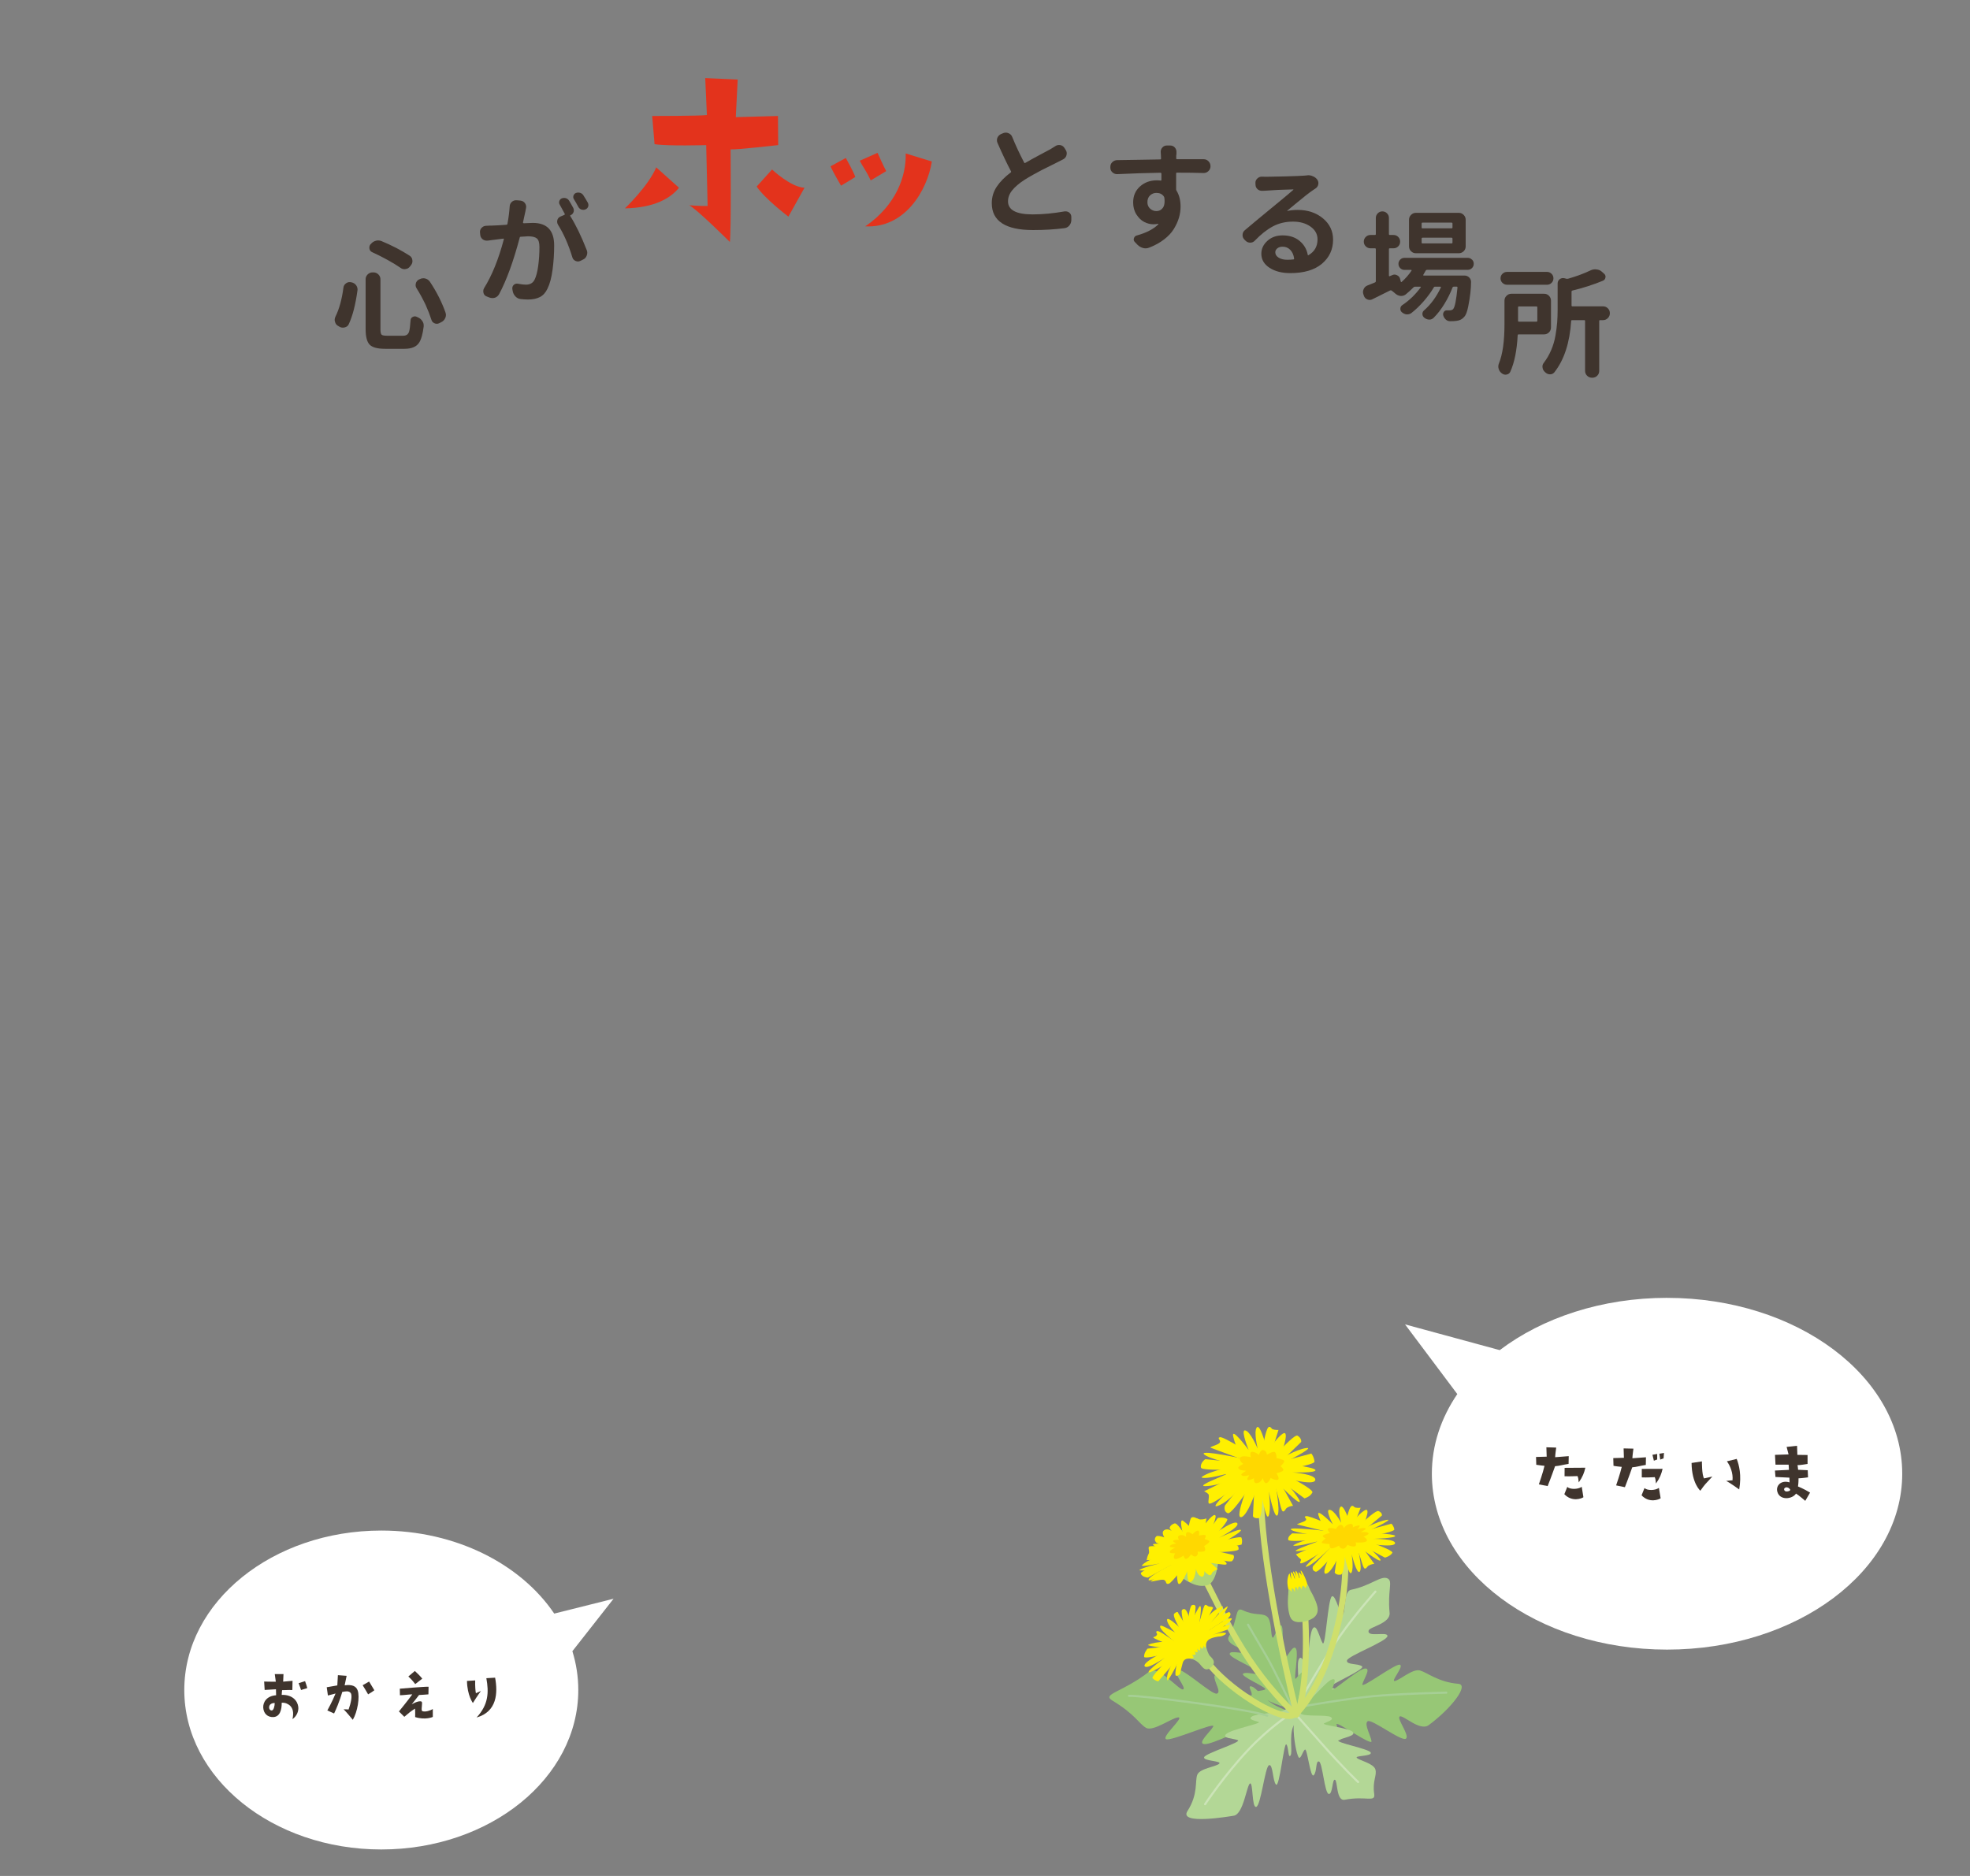 <?xml version="1.0" encoding="UTF-8"?>
<svg xmlns="http://www.w3.org/2000/svg" id="_レイヤー_2" data-name=" レイヤー 2" viewBox="0 0 840 800">
  <rect x="0" y="0" width="840" height="800" fill="#808080" stroke="none"/>
  <defs>
    <style>
      .cls-1 {
        fill: #3f342d;
      }

      .cls-2 {
        fill: #e3331c;
      }

      .cls-3 {
        stroke: #cfdf6c;
        stroke-width: 2.59px;
      }

      .cls-3, .cls-4, .cls-5 {
        fill: none;
        stroke-linecap: round;
        stroke-miterlimit: 10;
      }

      .cls-6 {
        fill: #fff;
      }

      .cls-7 {
        fill: #97c776;
      }

      .cls-4 {
        stroke: #a6cf95;
      }

      .cls-4, .cls-5 {
        stroke-width: .91px;
      }

      .cls-8 {
        fill: #ffd800;
      }

      .cls-9 {
        fill: #fff000;
      }

      .cls-10 {
        fill: #afd378;
      }

      .cls-11 {
        fill: #b3d796;
      }

      .cls-5 {
        stroke: #cce4b8;
      }
    </style>
  </defs>
  <path class="cls-7" d="M551.56,731.84c-.05-1.73-2.27-1.81-7.41-4.39-5.14-2.57-8.37-7.73-10.45-8.26-2.08-.52.38,2.26,0,3.74-.37,1.48-15.57-10.66-15.87-8.22-.3,2.45,3.13,6.8,1.06,7.53-2.08.74-14.65-11.23-16.92-10.14-2.15,1.04,4.17,7.82,2.47,8.34s-10.49-10.61-14.53-7.5c-11.63,8.97-20.32,9.42-15.54,12.3,9.73,5.87,11.3,9.9,14.34,11.61,3.04,1.71,11.22-4.47,13.74-4.47s-7.2,8.17-5.27,9.28c1.93,1.12,21.32-7.6,20.13-5.37-1.19,2.22-7.13,7.26-3.72,7.49,3.41.23,17.6-7.27,16.93-5.86-.67,1.41-3.86,4.74-.97,4.52s12.55-7.96,15.69-8.1c3.14-.14,6.36-.79,6.31-2.51h0Z"></path>
  <path class="cls-11" d="M552.52,729.66c1.38.72,2.42-1,6.69-3.92s9.75-3.21,11.07-4.62-1.94-.69-2.95-1.63c-1-.94,15.2-7.6,13.41-8.91-1.79-1.31-6.72-.51-6.39-2.46.33-1.96,17.13-8.16,17.26-10.43.12-2.15-8.89.8-8.02-2.37.43-1.55,9.38-3,8.93-7.57-.94-9.48,1.47-13.35-.75-14.57-2.85-1.56-6.9,2.95-15.73,4.79-3.07.64-2.21,8.35-3.31,10.33-1.11,1.98-3.09-8.56-4.81-7.53-1.72,1.03-2.71,21.87-3.94,19.96s-2.6-8.79-4.27-6.2c-1.67,2.58-1.97,17.03-2.79,15.89s-2.05-5.11-3.14-2.74.78,13.36-.48,15.9c-1.26,2.53-2.16,5.35-.78,6.07h0Z"></path>
  <path class="cls-7" d="M550.61,730.41c.41,1.53,2.55,1.88,7.01,4.68,5.64,3.55,11.51,7.03,13.47,7.05,1.96.02-1.22-5.45-1.2-6.85.01-1.4,15.18,9.49,14.92,7.25s-3.32-7.42-1.63-8.53c1.69-1.11,14.53,8.88,16.32,7.42,1.69-1.39-4.08-8.61-2.67-9.44,1.41-.83,8.61,6.46,12.36,3.69,9.64-7.11,17.44-17.24,12.61-17.63-8.48-.69-13.24-4.82-16.32-5.68-3.07-.87-8.39,3.93-10.63,4.47-2.25.54,4.01-6.35,2.05-6.93s-16.57,10.57-15.99,8.33,4.01-7.21.92-6.67c-3.09.53-14.1,10.27-13.81,8.87s2.41-5.05-.12-4.23c-2.53.82-9.46,9.8-12.22,10.61-2.76.81-5.49,2.07-5.07,3.6h0Z"></path>
  <path class="cls-11" d="M553.4,727.36c.87,1.13.06,4.36-1.89,8.68-1.96,4.32-.21,11.2-1.26,12.61-1.06,1.41-.78-4-1.79-4.76-1.01-.76-2.9,18.56-4.36,17.15-1.46-1.41-1.27-8.88-2.99-8.27-1.71.61-3.46,17.29-5.48,17.77-1.92.45-1.25-10.55-2.62-9.99-1.36.56-2.78,13.11-6.93,13.75-1.11.17-23.71,4.15-19.75-1.99,4.65-7.21,3.13-12.8,4.19-15.48,1.06-2.67,7.67-3.34,9.29-4.65,1.61-1.31-7.02-1.13-6.36-2.84.65-1.72,16.25-6.44,14.33-7.25s-6.99-.72-4.92-2.64c2.07-1.92,15.06-4.5,13.9-5.05s-4.94-1.03-2.97-2.39c1.97-1.36,12.19-1.43,14.27-2.97s4.48-2.8,5.35-1.67h-.01Z"></path>
  <path class="cls-7" d="M553.28,731.35c-1.43.51-1.48-2.24-5.66-3.42-5.09-1.44-11.01-4.66-12.01-5.84-1-1.18,2.76-.94,3.88-1.64s-11.28-5.83-9.35-6.78c1.93-.95,6.19,1.13,6.22-.44.03-1.57-12.3-6.2-12.03-8,.26-1.71,6.6.5,6.55-.77-.04-1.26-8.7-3.15-6.95-6.47,4.3-8.13,2.52-12.96,6.05-11.28,5,2.38,7.82,1.07,10.06,2.5,2.25,1.43,1.72,7.32,2.42,8.95s2.44-5.87,3.89-4.97-.36,16.12,1.14,14.66,4.01-6.86,5.14-4.73-1.12,13.62-.14,12.75c.97-.87,2.83-3.96,3.45-2.03.62,1.94-3.08,10.58-2.34,12.65.75,2.07,1.11,4.35-.32,4.85h0Z"></path>
  <path class="cls-11" d="M549.95,729.73c-.9,1.23,1.71,2.07,1.64,6.41-.09,5.29,1.27,11.9,2.11,13.2.84,1.3,1.7-2.38,2.69-3.24,1-.87,2.32,12.49,3.79,10.92s.71-6.26,2.22-5.83c1.51.42,2.37,13.58,4.18,13.84,1.71.25,1.44-6.47,2.63-6.06s.5,9.25,4.18,8.53c9.04-1.76,13.15,1.34,12.56-2.52-.83-5.48,1.24-7.8.52-10.37s-6.52-3.77-7.87-4.9c-1.35-1.14,6.33-.64,5.89-2.28-.44-1.65-15.55-4.32-13.72-5.34s7.73-1.85,6.02-3.55c-1.71-1.7-13.37-2.88-12.26-3.56,1.12-.68,4.62-1.57,2.94-2.72-1.67-1.15-11.03-.11-12.79-1.43-1.76-1.32-3.84-2.32-4.74-1.09h0Z"></path>
  <path class="cls-4" d="M481.39,723.19c5.17-.29,52.37,5.79,58.94,8.49"></path>
  <path class="cls-4" d="M556.76,727.46s16.07-2.88,28.24-4.07,31.7-1.56,31.7-1.56"></path>
  <path class="cls-4" d="M532.15,692.84s3.82,6.64,7.45,12.74c3.64,6.09,11.08,21.87,11.08,21.87"></path>
  <path class="cls-5" d="M513.84,769.39s8.18-12.36,18.47-23.25c8.84-9.35,16.95-14.56,16.95-14.56"></path>
  <path class="cls-5" d="M579.09,759.93s-6.77-6.41-15.83-16.71c-5.52-6.28-11.1-12.53-11.1-12.53"></path>
  <path class="cls-5" d="M554.91,724.23s9.74-17.01,16.19-26.21c7.09-10.11,15.37-19.28,15.37-19.28"></path>
  <g>
    <path class="cls-3" d="M537.57,634.61c-.08,28.22,9.64,72.9,15.1,95.48"></path>
    <g>
      <g>
        <path class="cls-9" d="M537.85,626.74s-12.31,19.44-14.35,18.56c-2.04-.89-1.18-3.28-1.18-3.28,0,0,8.61-11.05,10.89-13.59,2.28-2.54,2.81-3.45,4.64-1.69h0Z"></path>
        <path class="cls-9" d="M536.34,626.51s-19.26,16.03-20.88,14.63c-.61-.52.46-3.37-.26-4.02-1.11-1-1.78-1.17-1.78-1.17,0,0,14.96-7.21,17.98-9.04,3.02-1.84,3.84-2.58,4.96-.4h-.02Z"></path>
        <path class="cls-9" d="M538.59,626s-26.03,1.83-26.5-.14c-.48-1.97,1.84-3.61,1.84-3.61,0,0,16.72,1.86,20.34,1.72,3.62-.13,4.75-.38,4.32,2.03h0Z"></path>
        <path class="cls-9" d="M539.59,625.68c-1.83-.27-23.01-8.12-23.36-8.3-.66-.35,2.74-1.11,3.63-1.91,1.32-1.19-1.25-2.14.28-2.58s13.81,7.55,16.98,9.07c3.13,1.51,5.17,4.12,2.47,3.72Z"></path>
        <path class="cls-9" d="M536.78,630.77s2.1-22.17,4.4-22.29c.83-.04.9.82,1.51,1.03,1.1.39,2.45.28,2.45.28,0,0-4.58,14.37-5.19,17.53-.6,3.15-.57,4.17-3.17,3.45h0Z"></path>
        <path class="cls-9" d="M535.6,629.87s15.76-18.74,17.65-17.63,1.57,2.68,1.57,2.68c0,0-11.79,11.5-14.4,13.78-2.61,2.28-3.27,3.13-4.82,1.18h0Z"></path>
        <path class="cls-9" d="M538.25,624.29s.84,22.86-1.46,23.11c-2.3.26-2.54-.86-2.54-.86,0,0,.73-15.46,1.09-18.64.36-3.18.25-4.18,2.91-3.62h0Z"></path>
        <path class="cls-9" d="M539.65,624.77s20.88,9.83,19.94,11.71c-.93,1.88-3.36,2.49-3.36,2.49,0,0-11.55-8.53-14.5-10.29-2.95-1.76-4.01-2.14-2.07-3.91h-.01Z"></path>
        <path class="cls-9" d="M538.25,623.2s3.65,5.5,5.7,11.48c1.68,4.9,2.23,10.11,3.24,9.88.87-.2.82-1.09,1.6-1.58,1.24-.79,2.57-.83,2.57-.83,0,0-7.6-13.64-9.08-16.51-1.48-2.86-1.74-3.84-4.03-2.44h0Z"></path>
        <path class="cls-9" d="M534.74,628.66s25.93-3.36,25.75-5.38c-.17-2.02-1.32-3.42-1.32-3.42,0,0-17.48,4.63-20.97,5.58-3.48.95-4.63,1.06-3.47,3.22h0Z"></path>
        <path class="cls-9" d="M540.61,619.4s-3.2-12.92-4.77-10.61c-1.32,1.94.44,9,.44,9,0,0-3.32-7.9-5.51-7.8-1.72.08,1.65,8.35,1.65,8.35,0,0-7.64-10.34-6.57-5.68,1.1,4.8,3.79,9.35,3.79,9.35,0,0-17.54-3.81-16.35-1.97s14.46,4.94,14.46,4.94c0,0-11.52,2-15.3,4.85-.54.41,1.21,1.09,9.36-1,5.53-1.42-12.91,5-7.89,4.94,6.34-.08,17.56-4.94,17.56-4.94,0,0-16.95,14.9-12.42,13.43,6.12-1.98,13.19-12.39,13.61-11.59s-6.54,16.97-3.39,16.31c3.15-.66,7.7-15.42,7.7-15.42,0,0,2.61,18.19,4.01,14.78,1.04-2.54.04-10.42.04-10.42,0,0,2.31,12.1,3.7,10.23,1.39-1.86-1.2-15.03-1.2-15.03,0,0,10.83,11.37,10.68,9.11-.1-1.48-7.6-10.25-7.6-10.25,0,0,13.55,3.88,14.2,1.25.65-2.62-9.76-3.33-9.76-3.33,0,0,10.32.35,9.84-1.01-.49-1.36-14-2.77-14-2.77,0,0,14.53-7.23,10.05-6.6-4.22.59-11.39,4.79-11.39,4.79,0,0,5.22-13.67,1.2-10.76-3.27,2.37-6.13,7.82-6.13,7.82v.03Z"></path>
      </g>
      <path class="cls-8" d="M530.16,624.28c-.94-.51-1.82-1.92-1.47-2.58.7-1.29,4.69-.29,4.69-.29,0,0-.83-2.44.69-2.3,1.51.14,2.67,1.34,2.67,1.34,0,0,.75-2.18,1.71-2.1,1.64.13,1.77,2.04,1.77,2.04,0,0,2.75-1.81,3.47-1.07.72.73.58,2.47.58,2.47,0,0,2.93.5,3.27,1.17s-1.56,2.29-1.56,2.29c0,0,1.38.97,1.22,1.69-.15.72-2.94,1.32-2.94,1.32,0,0,1.7,2.45.5,2.78s-2.97-.8-2.97-.8c0,0-.63,1.79-1.7,2.2-1.07.42-1.66-2.15-1.66-2.15,0,0-.7,2.14-2.69,2.2-1.36.04-1.03-2.12-1.03-2.12,0,0-2.21,1.14-2.77.7-.47-.38.85-2.01.85-2.01,0,0-2.99.92-3.51-.14-.23-.46,2.13-1.74,2.13-1.74,0,0-3.23.04-3.41-1.26-.08-.58,2.15-1.64,2.15-1.64h0Z"></path>
    </g>
  </g>
  <g>
    <path class="cls-3" d="M512.97,671.88c8.55,16.38,17.77,38.58,38.62,58.47"></path>
    <g>
      <g>
        <path class="cls-10" d="M519.68,662.68s-.12,11.87-4.89,13.34c-5.87,1.81-13.14-5.09-13.14-5.09,0,0,2.1-5.56,8-7.03,5.9-1.47,10.03-1.22,10.03-1.22Z"></path>
        <g>
          <path class="cls-9" d="M512.88,662.61s-18.26-8.91-19.8-7.46c-1.54,1.45.11,2.81.11,2.81,0,0,11.85,4.42,14.85,5.31,2.99.89,3.81,1.33,4.84-.66Z"></path>
          <path class="cls-9" d="M513.26,662.83s-22.4-4.8-23.38-3.15c-.37.62.38,2.06-.05,2.82-.65,1.16-.92,2.82-.92,2.82,0,0,16.26-.87,19.68-.77,3.42.1,4.43.29,4.67-1.71h0Z"></path>
          <path class="cls-9" d="M510.6,660.2s-24.42,9.15-24.14,10.75c.28,1.6,2.99,1.83,2.99,1.83,0,0,14.59-8.04,17.94-9.4,3.35-1.36,4.47-1.64,3.22-3.18h-.01Z"></path>
          <path class="cls-9" d="M509.64,659.86c-1.58.93-18.65,14.2-18.9,14.47-.48.51,4.18-.86,5.29-.65,1.64.32.67,2.04,2.22,1.74,1.56-.3,8.14-9.56,10.48-11.92,2.31-2.33,3.23-5.01.91-3.64h0Z"></path>
          <path class="cls-9" d="M504.02,657.58s9.92,14.96,12.07,14.12c.77-.3.53-.94,1.01-1.34.86-.72,2.13-1.18,2.13-1.18,0,0-9.38-8.4-11.07-10.41-1.69-2.01-2.03-2.74-4.14-1.18h0Z"></path>
          <path class="cls-9" d="M502.94,660.18s21.15,7.02,22.48,5.47c1.33-1.55.47-2.54.47-2.54,0,0-14.92-3.46-18.12-4.03-3.2-.58-4.11-.92-4.83,1.1h0Z"></path>
          <path class="cls-9" d="M511.08,665.16s-8.09-16.24-10.28-15.5-2.06,2.11-2.06,2.11c0,0,6.9,9.87,8.38,11.98,1.48,2.12,1.74,2.88,3.96,1.41h0Z"></path>
          <path class="cls-9" d="M509.24,664.11s15.51-15.39,13.98-16.36c-1.53-.96-3.97-.42-3.97-.42,0,0-7.46,10.72-9.52,13.16s-2.89,3.13-.48,3.62h-.01Z"></path>
          <path class="cls-9" d="M509.3,666.29s1.35-5.38,1.06-10.47c-.24-4.16-1.62-8.1-.61-8.34.86-.21,1.14.44,2.03.48,1.42.07,2.65-.44,2.65-.44,0,0-2.01,12.78-2.33,15.41-.32,2.64-.2,3.44-2.8,3.36h0Z"></path>
          <path class="cls-9" d="M503.89,662.24s24.88-8.02,25.46-6.51c.57,1.51.03,2.97.03,2.97,0,0-17.63,3.72-21.16,4.44-3.52.72-4.61,1.11-4.33-.9h0Z"></path>
          <path class="cls-9" d="M513.35,666.05s1.06,7.27-1.21,6.25c-1.9-.85-2.17-3.36-2.17-3.36,0,0-.26,4.86-2.3,5.67-1.6.64-1.43-4.51-1.43-4.51,0,0-3.39,8.16-4.1,4.41-.73-3.86.23-5.91.23-5.91,0,0-13.04,6.84-12.62,5.06.42-1.79,9.82-6.41,9.82-6.41,0,0-9.12,2.95-13.59,2.43-.64-.07,1.2-1.32,9.39-3.1,5.56-1.21-9.75,2.23-8.42.9,4.48-4.46,14.64-4.47,14.64-4.47,0,0-13.63-4.51-8.98-4.66,5.25-.17,4.51-.34,4.6-1.08s-3.18-4.23-.07-5.02c3.11-.79,8.47,6.61,8.47,6.61,0,0-3.61-12.15-1.1-10.28,1.87,1.39,2.39,2.13,2.39,2.13,0,0,.57-3.11,1.1-3.5,1.68-1.24,5.58,3.06,5.58,3.06,0,0,4.06-5.54,4.74-3.87.44,1.1-3.33,9.7-3.33,9.7,0,0,10.97-8.21,12.51-6.6,1.54,1.61-7.71,6.29-7.71,6.29,0,0,9.3-4.39,9.35-3.23.05,1.16-11.78,7.6-11.78,7.6,0,0,11.4-3.93,10.75.55-.17,1.16-11.32,1.28-11.32,1.28,0,0,9.67,5.69,4.95,5.23-3.84-.37-8.38-1.16-8.38-1.16h0Z"></path>
        </g>
      </g>
      <path class="cls-8" d="M501.12,662.43c-.59.68-.82,1.96-.3,2.29,1.01.65,3.91-1.41,3.91-1.41,0,0,.17,1.98,1.35,1.36s1.71-1.84,1.71-1.84c0,0,1.36,1.26,2.11.87,1.28-.65.73-2.02.73-2.02,0,0,2.85.31,3.18-.44.33-.76-.38-1.91-.38-1.91,0,0,2.21-1.35,2.25-1.94.04-.58-2.05-1.06-2.05-1.06,0,0,.78-1.14.41-1.59-.37-.45-2.84.09-2.84.09,0,0,.53-2.29-.55-2.1-1.09.18-2.14,1.57-2.14,1.57,0,0-1.13-1.02-2.14-.95-1.01.08-.6,2.06-.6,2.06,0,0-1.3-1.25-2.94-.61-1.12.44-.11,1.82-.11,1.82,0,0-2.19-.04-2.49.46-.25.42,1.38,1.11,1.38,1.11,0,0-2.74.38-2.8,1.3-.02.4,2.33.48,2.33.48,0,0-2.64,1.08-2.33,2.04.14.43,2.31.4,2.31.4v.02Z"></path>
    </g>
  </g>
  <g>
    <path class="cls-3" d="M573.04,658.56c2.94,19.79-5.13,55.67-19.77,71.67"></path>
    <g>
      <g>
        <path class="cls-9" d="M574.36,655.61s-11.48,15.2-13.39,14.64c-1.91-.56-1.1-2.4-1.1-2.4,0,0,8.04-8.72,10.16-10.74s2.62-2.73,4.33-1.5Z"></path>
        <path class="cls-9" d="M574,654.6s-17.98,13-19.49,12.04c-.57-.36.73-1.37.05-1.82-1.04-.69-1.96-1.97-1.96-1.97,0,0,13.96-6.17,16.78-7.7s3.58-2.13,4.63-.55h-.01Z"></path>
        <path class="cls-9" d="M574.07,655.44s-24.3,2.71-24.75,1.26,1.72-2.8,1.72-2.8c0,0,15.61.53,18.99.25,3.38-.29,4.43-.53,4.04,1.3h0Z"></path>
        <path class="cls-9" d="M575,655.15c-1.71-.11-21.49-4.9-21.82-5.02-.62-.22,2.56-.97,3.39-1.62,1.23-.96-1.17-1.54.26-1.95,1.43-.41,12.9,4.94,15.86,5.92,2.92.97,4.83,2.82,2.31,2.66h0Z"></path>
        <path class="cls-9" d="M572.38,659.11s1.95-16.71,4.1-16.92c.77-.08.84.56,1.41.7,1.02.24,2.28.08,2.28.08,0,0-4.27,11.01-4.84,13.4-.56,2.39-.53,3.15-2.96,2.75h.01Z"></path>
        <path class="cls-9" d="M571.28,658.49s14.71-14.85,16.48-14.12c1.77.73,1.47,1.92,1.47,1.92,0,0-11.01,9.22-13.44,11.06s-3.05,2.51-4.5,1.13h0Z"></path>
        <path class="cls-9" d="M573.75,654.18s.13,17.01-2.02,17.32c-2.14.31-2.62-.89-2.62-.89,0,0,1.58-11.18,1.92-13.57.34-2.4.23-3.15,2.71-2.86h.01Z"></path>
        <path class="cls-9" d="M575.06,654.46s19.5,6.29,18.63,7.75-3.14,2.04-3.14,2.04c0,0-10.79-5.8-13.55-6.96-2.76-1.16-3.74-1.4-1.94-2.82h0Z"></path>
        <path class="cls-9" d="M573.74,653.37s3.41,3.93,5.33,8.3c1.57,3.58,2.08,7.46,3.03,7.24.81-.19.77-.86,1.49-1.27,1.16-.66,2.4-.75,2.4-.75,0,0-7.1-9.83-8.49-11.9-1.38-2.07-1.63-2.79-3.76-1.62h0Z"></path>
        <path class="cls-9" d="M570.48,657.63s24.21-3.85,24.05-5.36c-.16-1.5-1.23-2.49-1.23-2.49,0,0-16.32,4.37-19.58,5.26-3.25.89-4.33,1.03-3.24,2.59h0Z"></path>
        <path class="cls-9" d="M575.95,650.39s-2.99-9.52-4.45-7.7c-1.23,1.52.41,6.72.41,6.72,0,0-3.1-5.75-5.15-5.56-1.61.15,1.54,6.17,1.54,6.17,0,0-7.14-7.35-6.14-3.92,1.03,3.54,3.55,6.81,3.55,6.81,0,0-16.38-1.95-15.27-.64,1.11,1.32,13.5,2.96,13.5,2.96,0,0-8.88,1.4-12.4,3.74-.5.33,1.56.6,9.17-1.39,5.16-1.35-12.11,4.18-7.41,3.88,5.92-.38,14.13-3.54,14.13-3.54,0,0-13.87,11.93-9.92,10.08,4.46-2.09,10.64-9.35,11.03-8.77.39.58-6,12.51-3.06,11.85,2.94-.66,7.08-11.4,7.08-11.4,0,0,2.45,13.49,3.75,10.87.97-1.95.03-7.81.03-7.81,0,0,2.17,8.94,3.46,7.47,1.3-1.47-1.12-11.2-1.12-11.2,0,0,10.12,7.96,9.98,6.28-.09-1.1-7.1-7.29-7.1-7.29,0,0,12.65,2.21,13.26.21s-9.12-1.99-9.12-1.99c0,0,9.64-.27,9.19-1.26s-13.08-1.35-13.08-1.35c0,0,13.57-6.16,9.38-5.46-3.94.66-10.63,4.18-10.63,4.18,0,0,4.87-10.51,1.12-8.12-3.05,1.94-5.72,6.18-5.72,6.18h-.01Z"></path>
      </g>
      <path class="cls-8" d="M581.34,655.37c.95.29,1.82,1.24,1.44,1.75-.74,1-4.78.63-4.78.63,0,0,.79,1.71-.74,1.74-1.54.03-2.69-.74-2.69-.74,0,0-.81,1.66-1.78,1.69-1.66.05-1.76-1.33-1.76-1.33,0,0-2.83,1.57-3.55,1.09-.72-.47-.54-1.75-.54-1.75,0,0-2.97-.1-3.3-.57-.33-.46,1.63-1.81,1.63-1.81,0,0-1.38-.58-1.21-1.13.17-.54,3.01-1.23,3.01-1.23,0,0-1.68-1.64-.45-1.99s3.01.32,3.01.32c0,0,.68-1.36,1.77-1.76s1.65,1.43,1.65,1.43c0,0,.75-1.63,2.78-1.85,1.39-.15,1.01,1.46,1.01,1.46,0,0,2.27-1.03,2.83-.76.47.23-.9,1.55-.9,1.55,0,0,3.06-.94,3.56-.21.22.32-2.2,1.46-2.2,1.46,0,0,3.29-.32,3.44.62.07.42-2.21,1.39-2.21,1.39h-.02Z"></path>
    </g>
  </g>
  <g>
    <path class="cls-3" d="M514.35,708.15c8.87,12.01,30.36,25.33,36.79,23.42"></path>
    <g>
      <g>
        <path class="cls-9" d="M505.5,704.25s.87-19.13,2.77-19.75,1.49,1.36,1.49,1.36c0,0-.92,11.8-1.53,14.68s-.62,3.75-2.73,3.71h0Z"></path>
        <path class="cls-9" d="M505.52,704.67s3.46-6.07,5.52-11.88c1.54-4.34,2.16-8.38,2.93-8.41.68-.02,1.03.78,1.85.76,1.25-.02,1.45.49,1.45.49,0,0-6.77,13.08-8.23,15.95-1.46,2.87-1.76,3.8-3.52,3.09h0Z"></path>
        <path class="cls-9" d="M503.83,701.71s19.22-15.13,20.42-14.18-.45,2.36-.45,2.36c0,0-13.24,8.44-15.88,10.6s-3.37,2.96-4.08,1.22h-.01Z"></path>
        <path class="cls-9" d="M508.88,703.65s-9.78-14.03-8.18-15.5c1.6-1.48,1.7-.21,1.7-.21,0,0,6.01,9.62,7.1,11.8,1.08,2.18,1.6,2.74-.62,3.92h0Z"></path>
        <path class="cls-9" d="M507.68,702.36s-19.74,5.87-19.84,4.17,1.45-3.47,1.45-3.47c0,0,12.24-1.33,15.19-1.93,2.95-.61,3.9-.97,3.21,1.24h-.01Z"></path>
        <path class="cls-9" d="M509.46,703.39s-5.06-1.32-9.14-3.85c-3.34-2.08-6.49-4.57-7.15-3.85-.56.62.49.72.13,1.47-.59,1.2-1.95.69-1.39,1.3.57.61,11.18,4.8,13.51,5.73,2.32.93,2.93,1.39,4.04-.8Z"></path>
        <path class="cls-9" d="M508.33,697.53s-17.87,16.96-16.89,18.11c.99,1.15,2.44,1.37,2.44,1.37,0,0,11.04-12.9,13.23-15.49,2.19-2.59,3-3.32,1.21-3.99h0Z"></path>
        <path class="cls-9" d="M508.7,701.77c2.18-1.98,6.49-3.49,6.49-3.49,0,0,11.55-7.69,9.88-8.15s-9.74,5.23-9.74,5.23c0,0,6.56-6.21,8.15-10.15.23-.56-1.63.39-6.81,6.36-3.51,4.05,6.25-7.06,4.55-6.55-5.72,1.69-10.31,10.09-10.31,10.09,0,0,2.43-13.32.2-9.53-2.51,4.27-2.64,6.15-3.29,5.89s-1.63-7-3.81-4.9c-.78.75,1.64,9.99,1.64,9.99,0,0-8.42-8.47-8.01-5.56.31,2.17,3.37,5.12,3.37,5.12,0,0-5.51-3.12-6.08-2.86-1.79.83,5.83,6.76,5.83,6.76,0,0-7.93-.23-11.16,1.41-.99.51,9.53,1.63,9.53,1.63,0,0-11.74,5.36-11.11,7.37.63,2,8.69-3.53,8.69-3.53,0,0-7.83,5.71-6.89,6.27.94.56,11.61-6.31,11.61-6.31,0,0-4.58,6.52-3.7,9.64.3,1.06,5.47-9.29,5.47-9.29,0,0,1.29-1.63,5.49-5.43h.01Z"></path>
      </g>
      <path class="cls-9" d="M502.26,707.18s-1.69,7.22-.83,7.42c.86.2,1.95-.66,1.87-1.09-.07-.43,1.05-4.54,1.05-4.54.49-1.37,1.62-1.68,2.57-1.68.71,0,2.95-.04,3.54.41.59.45,1.08.33,1.79-.19,1.97-1.44,2.84-2.25,2.2-3-.84-.99-.44-3.03.03-4.14.47-1.11,1.61-1.56,2.23-1.8.61-.24,2.46-.71,3.62-.73.86-.02,4.02-1.52,1.46-1.57s-6.44,1.51-6.44,1.51l8.04-2.84s1.67-2.13.5-1.97c-1.17.16-6.55,2.28-6.55,2.28l-9.71,3.73-5.37,8.19h0Z"></path>
      <path class="cls-10" d="M507.54,707.38s1.69.08,3.52,1.7c1.41,1.24,2.61,4.37,5.34,1.92,2.91-2.61-.37-4.35-.88-5.35-1.22-2.37-1.34-4.23-1.34-4.23,0,0-2.25.06-4.48,2.31s-2.16,3.65-2.16,3.65h0Z"></path>
      <path class="cls-9" d="M507.49,707.33s1.35-.18,1.47-.42-.67-1.14-.67-1.14c0,0,1.54.03,1.53-.35,0-.38-.45-1.18-.45-1.18,0,0,1.21.73,1.27.2.06-.53-.16-1.37-.16-1.37,0,0,1.04,1.11,1.23.62.2-.49.07-1.45.07-1.45,0,0,.68,1.14,1.03.73.35-.41.4-1.33.4-1.33,0,0,.41,1.16.68,1.01.5-.28.26-1.72.26-1.72l-1.3-1.34-4.49,2.94-.88,4.81h0Z"></path>
    </g>
  </g>
  <path class="cls-3" d="M555.95,682.71c1.78,14.95,1.01,41.79-3.2,48.55"></path>
  <g>
    <path class="cls-9" d="M550.79,681.87s-1.66-3.76-1.84-6.53c-.19-2.91.95-4.93,1.01-4.11s.69,2.29.69,2.29c0,0-.65-3.88.2-2.9.85.98,1.04,2.79,1.29,2.6s-1.35-3.42-.6-3.04c.76.38,1.39,2.81,1.39,2.81,0,0-1.04-3.97-.16-2.9.88,1.07,1.1,3.13,1.36,2.94.25-.19-1.1-3.13-.13-2.4.98.73,1.19,1.39,1.19,1.39,0,0-1.16-3.19-.25-2.02s2.86,5.15,2.79,7.79c-.07,2.65-5.69,7.87-6.95,4.08h.01Z"></path>
    <path class="cls-10" d="M558.59,677.93c-.33-.65-.65-1.62-.92-2.14-.28-.52-1.01,1.53-1.01,1.53,0,0-.3-.48-.79-1.02-.49-.54-1.01,1.64-1.01,1.64,0,0-.04-.97-.69-1.36-.6-.37-.76,1.42-.74,1.71h0c-.05-.19-.32-1.14-.82-1.52-.46-.35-.45,1.32-.43,1.93-.03,0-.05.02-.08.03-.16-.34-.54-1.07-.95-1.39-.55-.43-.4,1.62-.4,1.62,0,0-.63-1.06-1.08-1.18-.43-.11-.28,1.31-.36,2.11-.08.8-.47,4.47.28,7.75.46,2.03,1.03,5.36,7.39,3.65,5.97-1.61,5.26-5.3,4.11-8.23-1.07-2.72-1.98-4.07-2.51-5.11v-.02Z"></path>
  </g>
  <path class="cls-1" d="M146.43,122.69c.1-.8.48-1.43,1.15-1.89.46-.33.96-.5,1.49-.5.2,0,.4.02.6.05l.2.05c.83.17,1.49.58,1.99,1.25.4.56.6,1.18.6,1.84,0,.13-.02.28-.05.45-.83,6.04-2.06,10.81-3.69,14.29-.33.73-.91,1.2-1.74,1.39-.27.07-.53.1-.8.1-.5,0-.98-.13-1.44-.4l-.6-.35c-.67-.36-1.1-.95-1.29-1.74-.1-.27-.15-.55-.15-.85,0-.46.12-.93.35-1.39,1.59-3.19,2.72-7.29,3.39-12.3h-.01ZM155.89,119.11c0-.8.29-1.49.87-2.07s1.27-.87,2.07-.87h.45c.8,0,1.49.29,2.07.87s.87,1.27.87,2.07v21.27c0,1.23.16,2,.47,2.32s1.07.47,2.27.47h7.02c1.23,0,2.04-.56,2.44-1.69.27-.86.48-2.51.65-4.93.03-.63.33-1.1.9-1.39.3-.17.6-.25.9-.25s.58.07.85.2c.13.07.27.13.4.2.83.33,1.48.86,1.94,1.59.4.56.6,1.18.6,1.84v.45c-.4,3.25-1.05,5.56-1.94,6.92-1.13,1.76-3.21,2.64-6.23,2.64h-8.32c-3.22,0-5.4-.59-6.55-1.77-1.15-1.18-1.72-3.38-1.72-6.6v-21.27h-.01ZM158.83,107.6c-.7-.27-1.13-.75-1.29-1.44-.03-.2-.05-.4-.05-.6,0-.46.15-.91.45-1.34l.2-.15c.53-.7,1.23-1.16,2.09-1.39.33-.1.68-.15,1.05-.15.5,0,.98.1,1.44.3,2.09.86,4.23,1.86,6.42,2.99,2.06,1.1,3.88,2.16,5.48,3.19.7.43,1.1,1.05,1.2,1.84.03.17.05.33.05.5,0,.6-.18,1.15-.55,1.64l-.5.65c-.47.63-1.1,1-1.89,1.1-.17.03-.32.05-.45.05-.63,0-1.21-.2-1.74-.6-1.53-1.06-3.32-2.16-5.38-3.29-2.22-1.23-4.4-2.32-6.52-3.29h0ZM177.66,122.99c-.3-.46-.45-.95-.45-1.44,0-.2.03-.43.1-.7.2-.73.63-1.28,1.29-1.64l.35-.15c.5-.27,1.01-.4,1.54-.4.27,0,.53.03.8.1.83.2,1.49.65,1.99,1.34,1.43,2.13,2.76,4.4,3.98,6.82,1.13,2.29,2.02,4.4,2.69,6.33.13.37.2.73.2,1.1,0,.43-.1.86-.3,1.29-.37.8-.93,1.38-1.69,1.74l-.9.45c-.33.17-.67.25-1.02.25s-.69-.08-1.02-.25c-.67-.3-1.1-.81-1.29-1.54-.6-1.89-1.41-3.98-2.44-6.28-1.2-2.52-2.47-4.86-3.83-7.02Z"></path>
  <path class="cls-1" d="M217.33,88.04c.03-.8.35-1.46.95-1.99.5-.43,1.08-.65,1.74-.65h.3l1.64.15c.8.1,1.43.47,1.89,1.1.33.47.5.98.5,1.54,0,.17-.02.35-.05.55-.03.17-.08.39-.15.67-.07.28-.1.49-.1.62-.1.43-.27,1.2-.5,2.29-.23,1.1-.42,1.94-.55,2.54,0,.1.03.18.1.25s.13.1.2.1c1.99-.1,3.29-.15,3.88-.15,6.08,0,9.11,3.2,9.11,9.61,0,3.45-.22,6.88-.67,10.28s-1.17,6.12-2.17,8.14c-.8,1.69-1.88,2.89-3.24,3.59s-3.06,1.05-5.08,1.05c-.93,0-1.98-.07-3.14-.2-.86-.1-1.6-.47-2.22-1.12s-1-1.42-1.17-2.32l-.15-.85v-.4c0-.5.2-.95.6-1.34.4-.36.86-.55,1.39-.55.13,0,.27.02.4.05,1.49.27,2.62.4,3.39.4,1.79,0,3.04-.73,3.74-2.19.66-1.33,1.17-3.29,1.52-5.88s.52-5.25.52-7.97c0-1.86-.37-3.09-1.12-3.69-.75-.6-2-.9-3.76-.9-.43,0-1.46.07-3.09.2-.27,0-.42.13-.45.4-2.66,10.06-5.58,18.08-8.77,24.06-.4.73-1,1.25-1.79,1.54-.37.1-.73.15-1.1.15-.43,0-.86-.08-1.29-.25l-1.15-.45c-.7-.27-1.15-.76-1.34-1.49-.07-.27-.1-.51-.1-.75,0-.46.12-.9.35-1.29,3.39-5.44,6.19-12.38,8.42-20.82.03-.1.02-.18-.05-.25s-.13-.08-.2-.05c-1.73.2-3.06.37-3.98.5-.7.07-1.59.18-2.69.35h-.4c-.63,0-1.21-.2-1.74-.6-.6-.5-.93-1.13-1-1.89l-.1-1c-.07-.76.17-1.43.72-1.99s1.2-.85,1.97-.85c.3-.03.74-.06,1.32-.07.58-.02.95-.02,1.12-.02,1.49-.03,3.54-.15,6.13-.35.27-.03.42-.17.45-.4.5-2.72.81-5.2.95-7.42h0ZM244.38,88.54c.2.37.3.73.3,1.1,0,.27-.03.52-.1.75-.23.66-.67,1.13-1.29,1.39-.2.07-.23.2-.1.4,2.39,3.82,4.73,8.67,7.02,14.54.13.37.2.73.2,1.1,0,.4-.08.8-.25,1.2-.3.8-.83,1.36-1.59,1.69l-1.1.55c-.37.17-.71.25-1.05.25s-.68-.08-1.05-.25c-.7-.33-1.15-.86-1.34-1.59-1.63-5.35-3.65-9.94-6.08-13.8-.27-.43-.4-.88-.4-1.34,0-.2.03-.43.1-.7.2-.7.65-1.2,1.34-1.49l1.64-.7c.2-.1.25-.27.15-.5-.9-1.69-1.59-2.97-2.09-3.83-.2-.3-.3-.61-.3-.95,0-.2.03-.4.1-.6.17-.53.5-.91,1-1.15.33-.13.66-.2,1-.2.27,0,.53.03.8.1.6.2,1.06.56,1.39,1.1.53.86,1.1,1.84,1.69,2.94h0ZM250.65,86.44c.17.33.25.66.25,1,0,.2-.03.42-.1.65-.2.56-.58.96-1.15,1.2-.3.13-.62.2-.95.2-.23,0-.48-.03-.75-.1-.6-.23-1.05-.61-1.34-1.15-.67-1.23-1.29-2.32-1.89-3.29-.3-.46-.37-.96-.2-1.49s.5-.91,1-1.15c.33-.13.68-.2,1.05-.2.23,0,.48.03.75.1.63.2,1.11.56,1.44,1.1.66,1.03,1.29,2.08,1.89,3.14h0Z"></path>
  <path class="cls-1" d="M513.21,67.9c.83,0,1.53.29,2.09.87s.85,1.27.85,2.07v.1c0,.8-.3,1.48-.9,2.04-.57.53-1.23.8-1.99.8h-.1c-3.02-.1-6.79-.15-11.31-.15-.27,0-.38.13-.35.4v6.72c0,.23.08.47.25.7,1.1,1.83,1.64,4.05,1.64,6.67,0,1.59-.23,3.18-.7,4.76s-1.19,3.16-2.17,4.76-2.37,3.09-4.18,4.48-3.93,2.56-6.35,3.49c-.5.2-1.01.3-1.54.3-.33,0-.68-.05-1.05-.15-.86-.23-1.63-.66-2.29-1.29l-1.2-1.25c-.33-.33-.5-.7-.5-1.1,0-.17.03-.33.1-.5.17-.63.56-1.03,1.2-1.2,4.08-1.13,7.15-2.72,9.21-4.78.03-.03.03-.07,0-.12s-.07-.08-.1-.08c-.67.13-1.31.2-1.94.2-1.39,0-2.73-.33-4.01-1-1.28-.66-2.38-1.73-3.31-3.19s-1.39-3.17-1.39-5.13c0-2.79.97-5.05,2.91-6.8,1.94-1.74,4.34-2.62,7.2-2.62.56,0,1.1.03,1.59.1.27.03.38-.08.35-.35v-2.59c-.03-.26-.17-.4-.4-.4-6.01.1-12.14.3-18.38.6h-.15c-.73,0-1.38-.25-1.94-.75-.6-.53-.9-1.2-.9-1.99v-.25c-.03-.83.23-1.53.8-2.09.56-.56,1.25-.86,2.04-.9,2.09,0,5.34-.05,9.74-.15s7.3-.15,8.69-.15c.23,0,.35-.13.35-.4,0-.56-.02-.95-.05-1.15l-.1-1.74c0-.66.23-1.26.7-1.79.5-.56,1.13-.85,1.89-.85h1.49c.76,0,1.41.28,1.94.85.46.53.7,1.15.7,1.84v.75c-.03.2-.05.38-.05.55s-.02.28-.05.35v1.15c-.03.23.08.35.35.35h11.32ZM489.25,86.23c0,1.13.38,2.04,1.15,2.74.76.7,1.66,1.05,2.69,1.05,1.16,0,2.07-.46,2.74-1.39.5-.66.75-1.61.75-2.84,0-.43-.03-.9-.1-1.39-.03-.26-.12-.48-.25-.65-.7-1-1.74-1.49-3.14-1.49-1.03,0-1.93.35-2.69,1.05-.76.7-1.15,1.68-1.15,2.94v-.02Z"></path>
  <path class="cls-1" d="M557.28,74.78c.17-.03.35-.05.55-.05.66,0,1.29.13,1.89.4.8.3,1.44.78,1.94,1.44.33.47.5.98.5,1.54,0,.17-.02.33-.05.5-.13.73-.52,1.31-1.15,1.74-.4.27-.8.53-1.2.8-.8.53-1.79,1.27-2.99,2.22s-2.71,2.17-4.53,3.69c-1.83,1.51-2.94,2.43-3.34,2.76-.03.03-.04.07-.02.1.02.03.04.05.07.05,1.26-.3,2.72-.45,4.38-.45,4.28,0,7.87,1.2,10.76,3.59s4.33,5.43,4.33,9.11c0,4.15-1.58,7.56-4.73,10.24-3.16,2.67-7.67,4.01-13.55,4.01-3.55,0-6.49-.76-8.82-2.27-2.32-1.51-3.49-3.51-3.49-6,0-2.09.85-3.92,2.57-5.48,1.71-1.56,3.88-2.34,6.5-2.34,2.92,0,5.32.77,7.2,2.32s3.05,3.51,3.51,5.9c.03.27.15.33.35.2,2.56-1.49,3.83-3.74,3.83-6.72,0-2.22-1-4.04-2.99-5.45s-4.48-2.12-7.47-2.12c-3.19,0-6.05.68-8.59,2.04-2.54,1.36-5.09,3.37-7.64,6.03-.53.6-1.2.9-1.99.9h-.05c-.76,0-1.43-.28-1.99-.85l-.5-.5c-.5-.53-.75-1.15-.75-1.84,0-.9.33-1.61,1-2.14.8-.66,2.49-2.08,5.08-4.26s4.35-3.63,5.28-4.36c.43-.36,2-1.66,4.71-3.88,2.71-2.22,4.56-3.79,5.55-4.68.07-.03.08-.07.05-.12s-.07-.08-.1-.08c-4.55.1-8.5.28-11.85.55-.37,0-.76.02-1.2.05h-.25c-.7,0-1.31-.21-1.84-.65-.6-.53-.9-1.18-.9-1.94l-.05-.7c-.03-.8.25-1.46.85-1.99.53-.5,1.15-.75,1.84-.75h.15c.6.03,1.16.05,1.69.05,1.59,0,4.38-.06,8.37-.17s6.62-.22,7.92-.32c.4-.03.78-.07,1.15-.1v-.02ZM548.91,110.78c.9,0,1.76-.05,2.59-.15.23,0,.33-.13.3-.4-.2-1.53-.74-2.75-1.62-3.66s-1.97-1.37-3.26-1.37c-.93,0-1.69.23-2.27.7-.58.47-.87,1.03-.87,1.69,0,.93.48,1.69,1.44,2.29s2.19.9,3.69.9Z"></path>
  <path class="cls-1" d="M627.65,110.68c.5.5.75,1.1.75,1.82s-.25,1.32-.75,1.82-1.1.75-1.79.75h-17.38c-.23,0-.42.1-.55.3-.23.47-.58,1.08-1.05,1.84-.03.07-.03.13,0,.2s.08.1.15.1h17.43c.8,0,1.48.28,2.04.85.5.53.75,1.15.75,1.84,0,2.99-.4,6.47-1.2,10.46-.43,2.22-1,3.7-1.69,4.43-.8,1-1.91,1.58-3.34,1.74-.7.1-1.59.15-2.69.15-.7,0-1.31-.23-1.84-.7-.53-.5-.9-1.1-1.1-1.79-.13-.53-.04-1.03.27-1.49s.74-.68,1.27-.65h1.15c.7,0,1.21-.18,1.54-.55.73-.8,1.34-3.85,1.84-9.16.03-.27-.08-.4-.35-.4h-1.2c-.27,0-.45.12-.55.35-.9,2.36-2.05,4.69-3.46,7-1.41,2.31-2.93,4.27-4.56,5.9-.53.53-1.15.8-1.84.8h-.1c-.76-.03-1.46-.3-2.09-.8-.53-.43-.8-.98-.8-1.64,0-.6.23-1.1.7-1.49,2.86-2.49,5.25-5.74,7.17-9.76.03-.1.02-.18-.02-.25-.05-.07-.12-.1-.22-.1h-2.24c-.27,0-.45.12-.55.35-1.16,1.96-2.59,3.91-4.28,5.85-1.69,1.94-3.45,3.63-5.28,5.06-.53.36-1.1.55-1.69.55h-.4c-.73-.1-1.39-.42-1.99-.95-.4-.37-.6-.83-.6-1.39,0-.7.27-1.23.8-1.59,2.99-1.99,5.61-4.52,7.87-7.57.07-.07.08-.13.05-.2s-.1-.1-.2-.1h-2.29c-.27,0-.48.1-.65.3-1.1,1.1-2.19,2.09-3.29,2.99-.57.43-1.2.65-1.89.65h-.35c-.8-.1-1.53-.43-2.19-1-.6-.53-1.13-.96-1.59-1.29-.2-.13-.42-.15-.65-.05-3.35,1.69-5.86,2.94-7.52,3.74-.37.2-.75.3-1.15.3-.33,0-.67-.07-1-.2-.73-.3-1.23-.81-1.49-1.54l-.2-.6c-.13-.36-.2-.71-.2-1.05,0-.43.1-.85.3-1.25.33-.73.88-1.25,1.64-1.54.66-.3,1.73-.73,3.19-1.29.23-.1.35-.27.35-.5v-13.65c0-.27-.13-.4-.4-.4h-1.89c-.76,0-1.43-.27-1.99-.82-.57-.55-.85-1.22-.85-2.02s.28-1.47.85-2.02c.56-.55,1.23-.82,1.99-.82h1.89c.27,0,.4-.13.4-.4v-6.87c0-.76.27-1.42.82-1.97s1.2-.82,1.97-.82,1.42.27,1.97.82.82,1.2.82,1.97v6.87c0,.27.13.4.4.4h1.54c.8,0,1.47.27,2.02.82.55.55.82,1.22.82,2.02s-.27,1.47-.82,2.02c-.55.55-1.22.82-2.02.82h-1.54c-.27,0-.4.13-.4.4v11.31c0,.07.04.12.12.17.08.05.16.06.22.02l1.05-.45c.33-.17.66-.25,1-.25.37,0,.73.1,1.1.3.7.33,1.13.86,1.29,1.59l.3,1.15c0,.07.04.12.12.15s.16.02.22-.05c1.63-1.43,3.04-3.04,4.23-4.83.03-.07.03-.13,0-.2s-.1-.1-.2-.1h-2.84c-.7,0-1.29-.25-1.79-.75s-.75-1.1-.75-1.82.25-1.32.75-1.82,1.1-.75,1.79-.75h26.99c.7,0,1.29.25,1.79.75l.03-.02ZM622.02,90.76c.8,0,1.49.29,2.07.87s.87,1.27.87,2.07v11.36c0,.83-.29,1.53-.87,2.09s-1.27.85-2.07.85h-18.28c-.8,0-1.49-.28-2.07-.85-.58-.56-.87-1.26-.87-2.09v-11.36c0-.8.29-1.49.87-2.07s1.27-.87,2.07-.87h18.28ZM618.93,97.38c.27,0,.4-.12.4-.35v-1.69c0-.27-.13-.4-.4-.4h-12.4c-.23,0-.35.13-.35.4v1.69c0,.23.12.35.35.35h12.4ZM618.93,103.81c.27,0,.4-.12.4-.35v-1.69c0-.27-.13-.4-.4-.4h-12.4c-.23,0-.35.13-.35.4v1.69c0,.23.12.35.35.35h12.4Z"></path>
  <path class="cls-1" d="M661.33,139.65c0,.83-.28,1.53-.85,2.09-.57.56-1.26.85-2.09.85h-10.86c-.23,0-.37.13-.4.4-.33,6.44-1.38,11.62-3.14,15.54-.3.66-.83,1.06-1.59,1.2-.13.03-.28.05-.45.05-.57,0-1.08-.18-1.54-.55-.03-.03-.08-.07-.15-.1-.63-.5-1.05-1.13-1.25-1.89-.1-.33-.15-.65-.15-.95,0-.46.1-.93.3-1.39,1.56-3.82,2.34-9.38,2.34-16.68v-10.01c0-.8.29-1.49.87-2.07s1.27-.87,2.07-.87h13.95c.83,0,1.53.29,2.09.87s.85,1.27.85,2.07v11.46-.02ZM659.64,115.95c.76,0,1.41.27,1.94.8.53.53.8,1.18.8,1.94s-.27,1.41-.8,1.94c-.53.53-1.18.8-1.94.8h-17.03c-.76,0-1.42-.27-1.97-.8-.55-.53-.82-1.18-.82-1.94s.27-1.41.82-1.94,1.2-.8,1.97-.8h17.03ZM655.51,131.04c0-.23-.13-.35-.4-.35h-7.47c-.23,0-.35.12-.35.35v5.73c0,.27.12.4.35.4h7.47c.27,0,.4-.13.4-.4v-5.73ZM683.5,130.64c.83,0,1.53.28,2.09.85.56.56.85,1.25.85,2.07s-.28,1.51-.85,2.09c-.57.58-1.26.87-2.09.87h-1.2c-.27,0-.4.12-.4.35v21.27c0,.83-.28,1.53-.85,2.09-.57.56-1.26.85-2.09.85h-.15c-.8,0-1.49-.28-2.07-.85-.58-.56-.87-1.26-.87-2.09v-21.27c0-.23-.12-.35-.35-.35h-5.18c-.23,0-.37.12-.4.35-.6,9.3-2.99,16.6-7.17,21.91-.47.56-1.06.85-1.79.85h-.05c-.76,0-1.44-.28-2.04-.85-.07-.07-.12-.12-.15-.15-.6-.53-.93-1.16-1-1.89-.03-.13-.05-.27-.05-.4,0-.6.2-1.15.6-1.64,1.26-1.66,2.31-3.47,3.14-5.43.83-1.96,1.43-3.98,1.79-6.05.37-2.07.61-3.95.75-5.63.13-1.68.2-3.53.2-5.55v-11.11c0-.76.28-1.38.85-1.84.43-.33.91-.5,1.44-.5.17,0,.35.02.55.05l.95.25c.27.03.51.02.75-.05,3.65-1.06,6.82-2.24,9.51-3.54.63-.3,1.29-.45,1.99-.45.17,0,.33.02.5.05.9.07,1.66.38,2.29.95l.9.8c.46.37.7.83.7,1.39,0,.1-.02.2-.05.3-.1.66-.47,1.13-1.1,1.39-3.82,1.59-8.15,2.99-13,4.18-.23.07-.35.22-.35.45v5.88c0,.27.12.4.35.4h13.05Z"></path>
  <path class="cls-6" d="M710.83,553.46c-27.91,0-53.16,8.53-71.35,22.3l-40.38-10.98,22.29,29.72c-6.94,10.2-10.85,21.73-10.85,33.97,0,41.42,44.9,75,100.28,75s100.28-33.58,100.28-75-44.9-75-100.28-75h0Z"></path>
  <path class="cls-1" d="M450.03,62.29c.46-.3.98-.45,1.54-.45.2,0,.4.02.6.05.76.17,1.34.58,1.74,1.25l.5.8c.3.47.45.96.45,1.49,0,.23-.03.48-.1.75-.23.8-.7,1.38-1.39,1.74-.73.4-1.54.81-2.44,1.25-.1.07-1.01.52-2.74,1.37-1.73.85-3.03,1.49-3.91,1.94s-2.07,1.09-3.56,1.92-2.79,1.59-3.88,2.29c-2.26,1.46-3.99,2.94-5.21,4.43s-1.82,3.07-1.82,4.73c0,3.72,3.5,5.58,10.51,5.58,4.25,0,8.8-.43,13.65-1.29h.45c.56,0,1.08.18,1.54.55.56.47.85,1.08.85,1.84v1.39c-.03.86-.32,1.62-.87,2.27-.55.65-1.25,1.02-2.12,1.12-4.12.53-8.55.8-13.3.8-11.75,0-17.63-3.82-17.63-11.46,0-2.59.71-4.94,2.12-7.05s3.39-4.12,5.95-6.05c.2-.17.23-.35.1-.55-1.69-3.19-3.6-7.2-5.73-12.05-.17-.36-.25-.75-.25-1.15,0-.36.07-.71.2-1.05.33-.76.86-1.29,1.59-1.59l.95-.4c.37-.13.73-.2,1.1-.2s.73.08,1.1.25c.76.3,1.29.83,1.59,1.59,1.39,3.45,3.09,7.09,5.08,10.91.1.23.27.28.5.15,1.59-.93,3.71-2.1,6.35-3.51s4.06-2.17,4.26-2.27c1.06-.66,1.81-1.13,2.24-1.39h-.01Z"></path>
  <g>
    <path class="cls-1" d="M655.06,624.65l-.1-3.33s3.04-.06,4.54-.13c0,0-.03-1.86-.13-4l4.19.13s-.42,2.98-.45,4.1l5.79-.45-.06,3.3c-2.81.45-3.74.83-5.76.99,0,0-1.95,5.47-3.17,8.48l-3.74-.74s1.82-5.22,2.4-7.9c0,0-2.59-.26-3.52-.45h.01ZM667.03,637.19l1.25-3.1c1.12,1.09,4.42,1.15,6.17-.03l.71,4.42c-.67.54-4.83,2.18-8.13-1.28h0ZM667.16,625.96l8.83-.06c-.54,2.27-1.12,3.84-2.82,6.27-.13-1.57-.22-1.92-.51-2.69-2.18.03-2.85.16-5.54.06l.03-3.58h0Z"></path>
    <path class="cls-1" d="M687.99,625.1l-.1-3.3s3.01-.06,4.54-.13c0,0-.03-1.89-.13-4l4.19.1s-.42,2.98-.45,4.1l5.79-.42-.06,3.26c-2.85.45-3.74.86-5.79,1.02,0,0-1.92,5.47-3.13,8.48l-3.74-.77s1.79-5.18,2.4-7.9c0,0-2.59-.22-3.52-.45h0ZM699.96,637.67l1.25-3.1c1.12,1.09,4.42,1.15,6.14-.06l.74,4.42c-.71.54-4.83,2.21-8.13-1.25h0ZM708.92,626.38c-.54,2.27-1.12,3.81-2.82,6.27-.13-1.6-.22-1.92-.51-2.72-2.18.06-2.85.19-5.54.1v-3.62l8.86-.03h.01ZM705.21,622.92l-.61-2.53,2.02-.35v2.37s-.83.22-1.41.51h0ZM709.33,621.96s-.83.19-1.41.48l-.38-2.5,1.98-.35-.19,2.37Z"></path>
    <path class="cls-1" d="M721.27,623.88l4.42-.67s-.06,5.86.93,7.26l3.52-.8c-2.82,3.04-3.2,3.3-5.12,6.05,0,0-3.65-3.07-3.74-11.84h-.01ZM738.74,631.27c.29-2.98-.9-6.08-2.4-8.1l4.19-1.02c1.03,2.69,2.11,6.88,1.06,13.02,0,0-4.48-3.23-5.57-3.62,0,0,1.92-.26,2.72-.29h0Z"></path>
    <path class="cls-1" d="M756.82,627.11s5.15-.22,5.98-.29l-.13-2.21h-5.6l-.22-4.19,5.79-.19-.83-3.2,4.45-.48.13,3.87,4.35.06v3.81s-3.62.61-4.29.51c0,0,.26,1.44.26,1.98l4.1.19.13,3.04s-2.69.38-4.06.42c0,0,.06,1.7-.22,3.46,0,0,2.46.99,5.15,2.62l-2.05,3.52s-2.69-2.34-3.94-3.1c-1.57,2.43-6.94,3.07-7.97-.8-.74-2.72,1.76-5.06,5.21-3.97,0,0-.06-1.6-.06-2.02l-5.95-.29-.22-2.75h-.01ZM761.4,634.34c-1.06.35-.7,1.47.06,1.66.54.16,2.3-.19,1.79-.9-.38-.54-1.12-1.02-1.86-.77h.01Z"></path>
  </g>
  <path class="cls-2" d="M266.48,88.84s10-9.49,13.33-17.47l9.7,8.69c-3.43,4.34-10.4,8.58-23.03,8.79h0ZM314.55,33.9l-.81,16.06,17.98-.5.1,12.42s-17.78,2.02-20.3,1.82c0,0,.3,34.24-.3,39.49,0,0-14.54-14.44-17.37-15.65,0,0,5.45.4,7.88.3l-.61-25.96s-16.36.5-22.02-.4l-1.01-12.02s20.71,0,23.33-.4l-.71-15.76,13.84.61h0ZM329.2,72.28s7.98,7.57,13.84,7.78l-6.87,12.32s-10-7.57-13.53-12.83l6.57-7.27h-.01Z"></path>
  <path class="cls-2" d="M360.65,67.36s3.56,6.34,4.03,8.12c0,0-3.76,2.38-6.07,3.7,0,0-3.3-5.61-4.49-8.25l6.53-3.56h0ZM371.28,76.93c-1.98-4.22-3.1-5.35-4.69-8.38l7.59-3.37s2.71,6.07,3.7,7.79l-6.6,3.96ZM368.9,96.53c.13-.07.2-.13.26-.2h.07c12.74-8.84,17.22-21.05,16.96-30.89l11.15,3.43c-1.98,12.41-11.55,28.58-28.44,27.65h0ZM369.23,96.33h-.07.07Z"></path>
  <path class="cls-6" d="M261.62,681.78l-25.3,6.33c-14.26-21.1-41.93-35.41-73.74-35.41-46.39,0-84,30.44-84,68s37.61,68,84,68,84-30.44,84-68c0-5.71-.88-11.25-2.52-16.55l17.56-22.37Z"></path>
  <g>
    <path class="cls-1" d="M117.73,722.94l-.06-2.55s-2.49.14-4.82.28l-.22-3.58s3.42.11,4.98.08l-.45-3.25h3.72l-.14,3.22,4-.36-.08,3.92s-2.21-.06-4.37.06c0,0-.17,1.23-.17,2.02,4.51-.14,6.75,2.49,7.06,5.07.25,1.93-.7,4.06-2.46,5.26.64-3.05.08-4.62-1.04-5.74-.76-.67-1.99-1.37-3.56-1.23.03,2.88-.7,5.96-3.56,6.1-2.41.11-4.14-1.46-4.31-3.95-.17-2.38,1.46-5.07,5.46-5.35h.02ZM115.94,729.41c.73-.06,1.2-1.85,1.2-3.16-.98-.06-2.3.42-2.38,1.71-.08.73.39,1.54,1.18,1.46h0ZM128.37,720.7s-.84-2.55-1.04-2.91l2.74-.87s.64,1.71.95,2.97l-2.66.81h.01Z"></path>
    <path class="cls-1" d="M139.82,723.05l-.5-3.53s2.6-.48,4.51-.78l.25-4.37,3.72.28s-.56,2.77-.84,4.06c3.08-.42,4.87.28,5.54,2.16,1.01,2.77-.06,9.21-2.07,12.54,0,0-2.72-3.36-3.92-4.48.64,0,1.26,0,2.13.08.92-2.52,1.74-5.99.87-7.06-.81-1.01-2.27-.67-3.58-.42,0,0-1.12,4.26-3.47,9.18l-2.88-1.29s2.16-3.89,3.5-7.22c0,0-1.48.36-3.25.84h0ZM156.96,722.55s-1.79-3.14-2.32-3.89l2.74-1.57,2.24,3.72c-1.12.78-.92.73-2.66,1.74h0Z"></path>
    <path class="cls-1" d="M170.12,729.83s4.2-5.15,5.68-7.28c-1.9.06-3.28.34-5.26.39l-.06-2.8s10.36-.9,12.26-.84l-.06,3.25s-3.25.28-4,.28c0,0-2.97,3.84-3.14,4,0,0,2.88-1.79,4.17-1.2.73.34-.42,3.81.39,4.09,1.37.48,3.53-.34,4.45-.9v3.36s-3.08,1.46-7.53.06c0,0,.06-2.6-.06-3.61-1.99,1.29-2.74,1.93-4.56,3.5l-2.3-2.3h.02ZM174.12,714.93l2.77-2.35c1.38,1.25,2.43,2.35,3.16,3.28l-3,2.32s-1.4-1.93-2.94-3.25h0Z"></path>
    <path class="cls-1" d="M205.06,721.12s-1.46,1.96-3.42,5.12c0,0-2.41-3.19-2.52-9.41l3.5-.22c-.08,2.38.11,4.68.31,5.46l2.13-.95h0ZM211.11,715.43c1.2,6.47.87,14.5-7.9,17,5.12-5.54,5.26-10.75,4.17-16.77l3.72-.22h0Z"></path>
  </g>
</svg>
